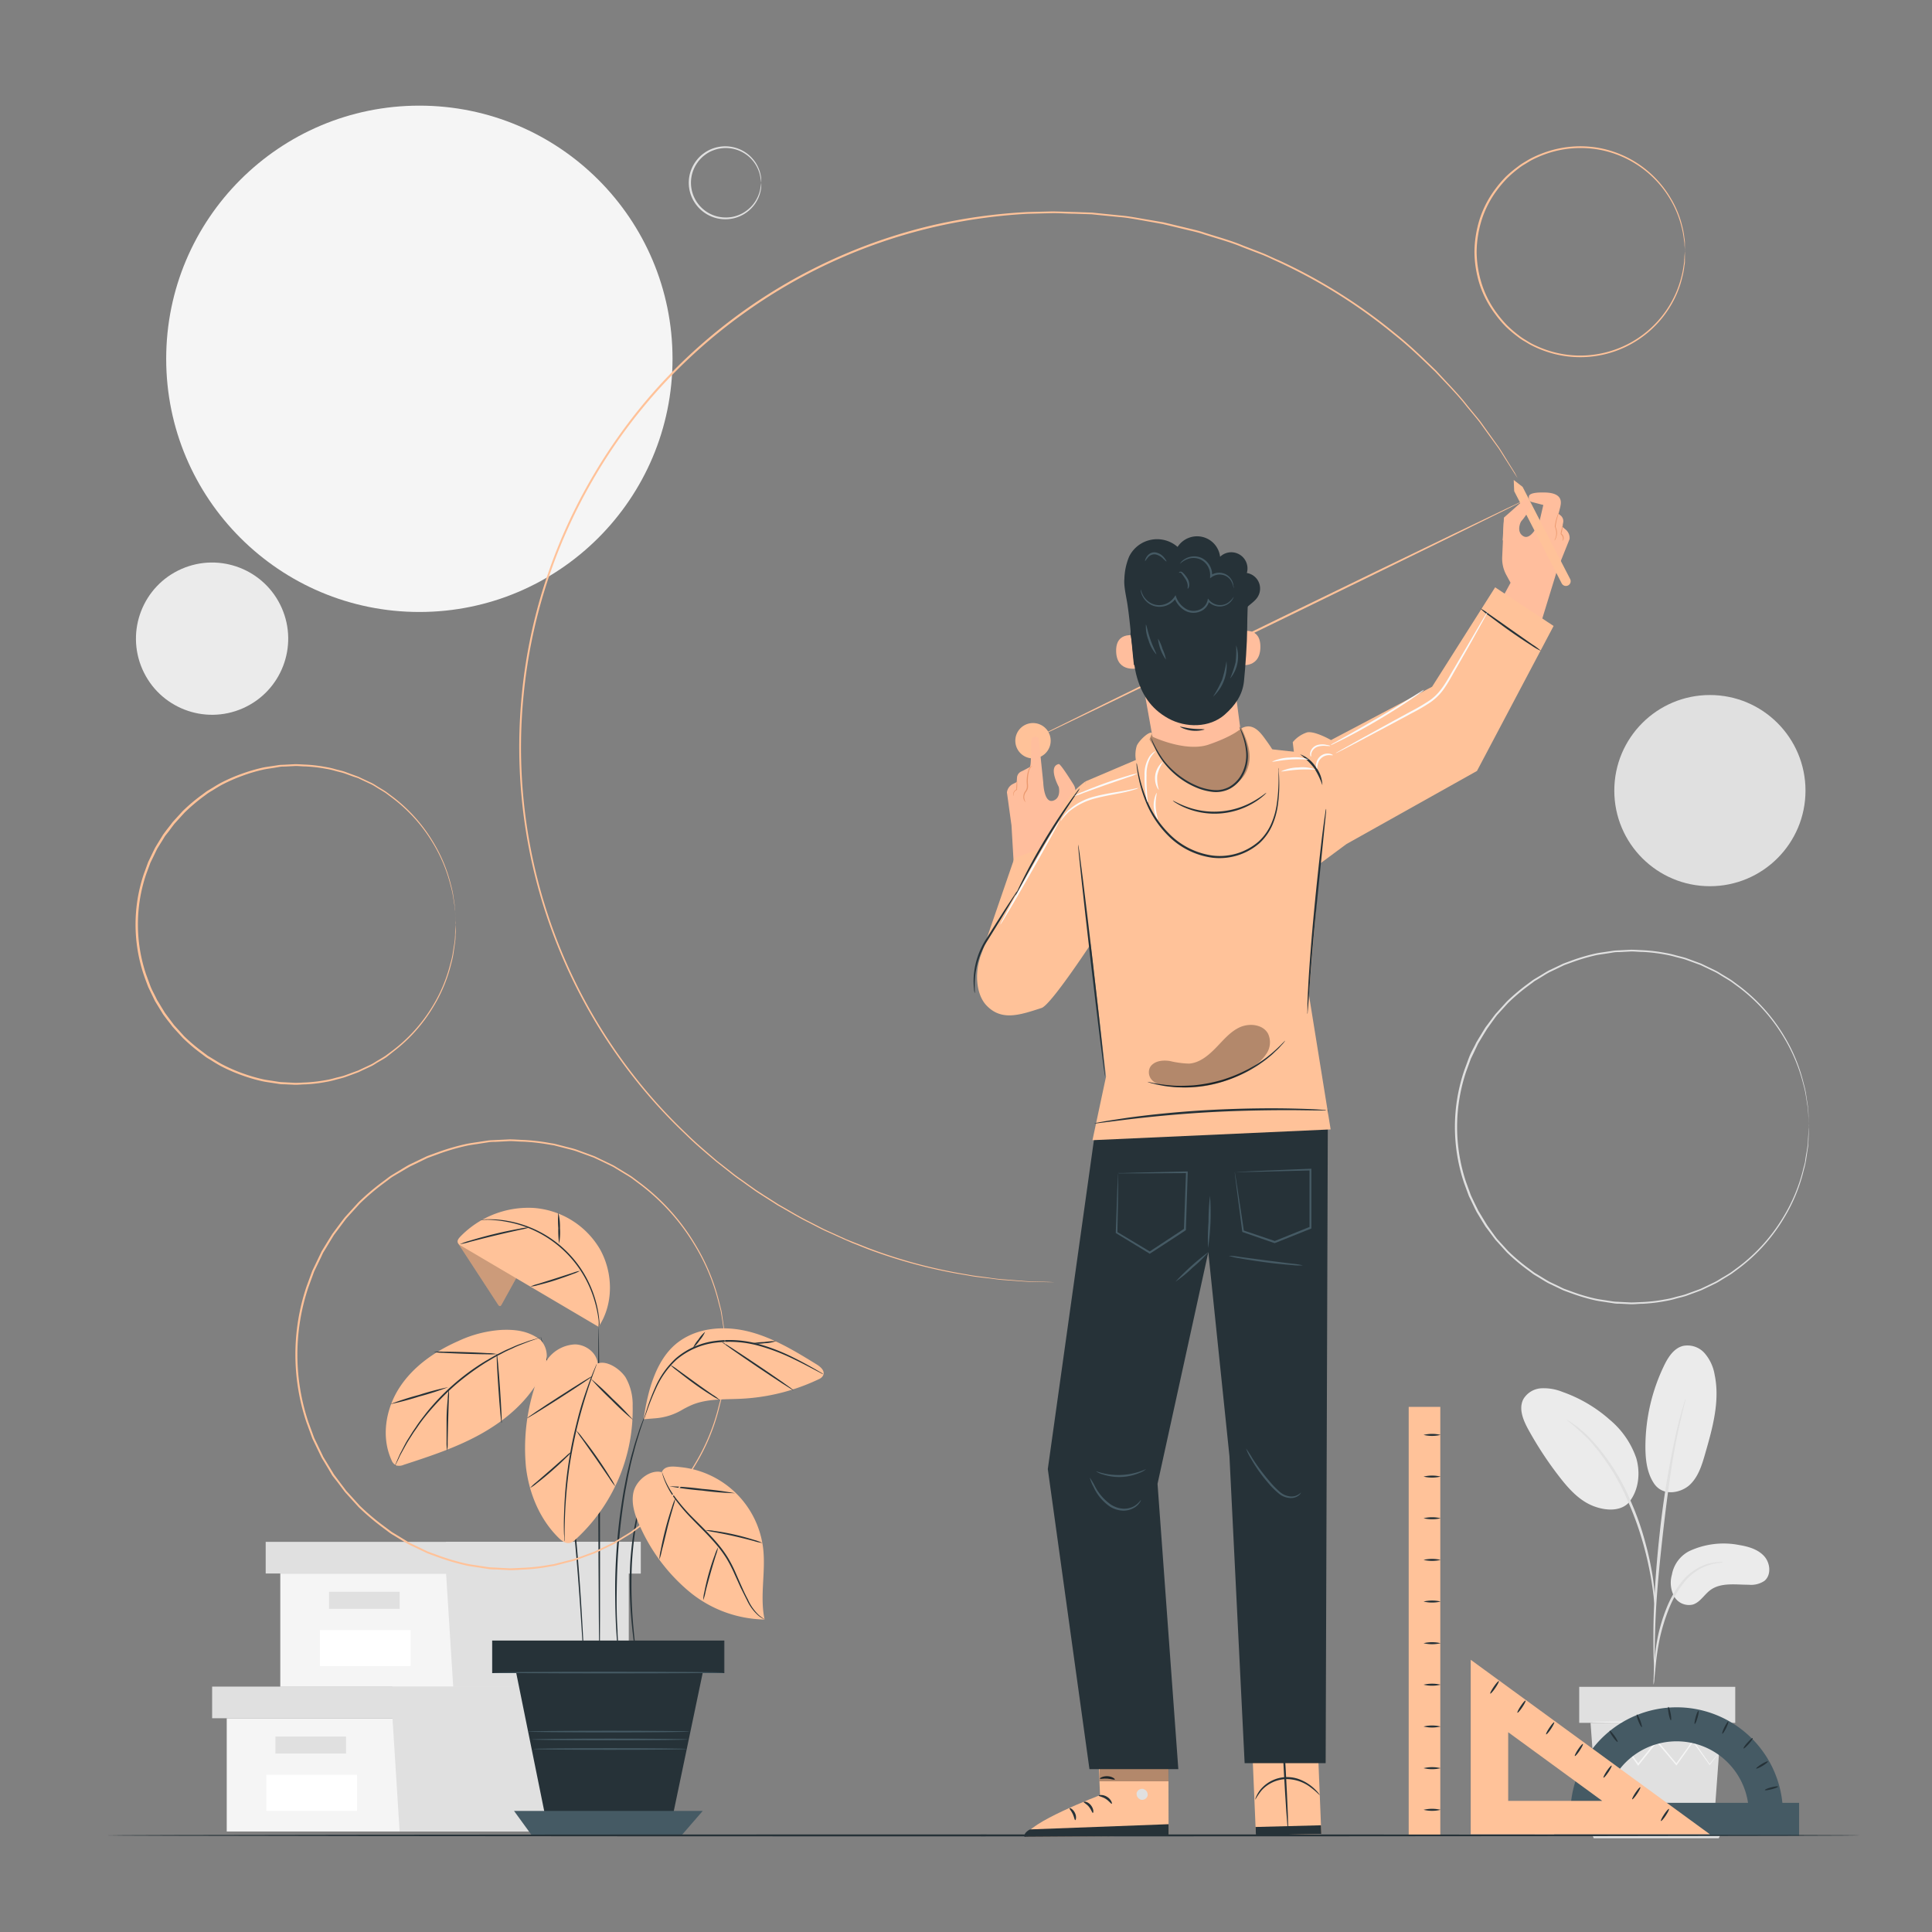 <svg xmlns="http://www.w3.org/2000/svg" viewBox="0 0 500 500"><rect x="0" y="0" width="500" height="500" fill="#808080" stroke="none"/><g id="freepik--background-complete--inject-210"><path d="M468.19,291.66s0-.25-.06-.74-.08-1.22-.14-2.16c0-.48-.06-1-.09-1.6s-.19-1.22-.29-1.91-.22-1.43-.35-2.22a24.63,24.63,0,0,0-.59-2.49,43.85,43.85,0,0,0-5.06-12.12A45.42,45.42,0,0,0,450,255.51l-2-1.46c-.69-.46-1.42-.87-2.14-1.31s-1.43-.93-2.22-1.29l-2.36-1.13-1.2-.57-1.26-.46-2.56-.93c-.86-.29-1.77-.47-2.67-.72a25.45,25.45,0,0,0-2.75-.62,41.62,41.62,0,0,0-5.75-.66c-1,0-2-.13-3-.12l-3,.16c-.5,0-1,0-1.52.09l-1.51.24c-1,.17-2,.28-3.06.49a49.61,49.61,0,0,0-6.05,1.78l-1.51.55c-.25.1-.51.18-.76.29l-.72.35-2.94,1.41c-1,.52-1.88,1.13-2.83,1.69-.46.3-1,.55-1.4.89l-1.34,1a51.66,51.66,0,0,0-5.15,4.38l-2.31,2.54-.58.64-.52.69-1,1.39-1,1.4-.92,1.49-.91,1.51-.46.75c-.14.26-.26.53-.39.8-.51,1.06-1,2.13-1.54,3.2l-1.23,3.36a45,45,0,0,0,0,28.66l1.23,3.36c.51,1.07,1,2.14,1.54,3.2l.39.8.46.75.91,1.51.91,1.49,1,1.4,1,1.39.52.69.58.64,2.31,2.54a50.55,50.55,0,0,0,5.15,4.38l1.34,1c.44.34.94.59,1.4.89.95.56,1.87,1.17,2.83,1.69l2.94,1.42.72.35.76.28,1.51.55a46.3,46.3,0,0,0,6.05,1.78c1,.21,2.05.33,3.06.5l1.52.23c.5.07,1,.06,1.51.1l3,.15c1,0,2-.08,3-.11a41.62,41.62,0,0,0,5.75-.67,21.07,21.07,0,0,0,2.75-.62c.9-.24,1.81-.43,2.68-.72l2.56-.93,1.26-.46,1.2-.57,2.36-1.13c.78-.36,1.48-.87,2.21-1.28s1.45-.86,2.14-1.31l2-1.47a45.26,45.26,0,0,0,11.56-12.91,43.62,43.62,0,0,0,5.06-12.11c.2-.89.5-1.7.59-2.49s.24-1.54.35-2.23.23-1.32.29-1.91.06-1.11.09-1.59c.06-.94.11-1.66.14-2.17s.06-.74.06-.74,0,.25,0,.74l-.08,2.18c0,.47-.05,1-.07,1.6s-.17,1.22-.26,1.91-.22,1.44-.33,2.24a24.64,24.64,0,0,1-.58,2.5,42.89,42.89,0,0,1-5,12.22,45.19,45.19,0,0,1-11.59,13.05l-2,1.49c-.69.46-1.42.88-2.15,1.33s-1.44.93-2.23,1.3l-2.38,1.15-1.21.57-1.27.47-2.58.95c-.87.29-1.79.48-2.7.73a23.21,23.21,0,0,1-2.77.64,42.35,42.35,0,0,1-5.8.68c-1,0-2,.14-3,.13l-3-.15c-.51,0-1,0-1.53-.1l-1.53-.23c-1-.17-2.07-.29-3.09-.5a49.09,49.09,0,0,1-6.13-1.79l-1.52-.55c-.26-.1-.51-.18-.76-.29l-.74-.35-3-1.43c-1-.52-1.9-1.13-2.86-1.7-.47-.3-1-.56-1.42-.9l-1.35-1a51.73,51.73,0,0,1-5.22-4.42l-2.33-2.57-.59-.65-.53-.69-1.05-1.41-1.06-1.41-.93-1.51-.92-1.52-.46-.77-.4-.8q-.76-1.62-1.56-3.24c-.41-1.13-.83-2.26-1.25-3.4a45.57,45.57,0,0,1,0-29c.42-1.14.83-2.27,1.25-3.4s1-2.17,1.56-3.24c.13-.27.25-.54.39-.8l.46-.77.93-1.52.92-1.51,1.06-1.41,1.05-1.41.53-.69.59-.65,2.33-2.57a52.85,52.85,0,0,1,5.22-4.42l1.35-1c.45-.34.95-.59,1.42-.89,1-.57,1.89-1.18,2.86-1.71l3-1.42.74-.36.76-.28,1.52-.56a49.09,49.09,0,0,1,6.13-1.79c1-.21,2.06-.32,3.08-.49l1.54-.23c.5-.07,1-.07,1.53-.1l3-.15c1,0,2,.08,3,.12a42.54,42.54,0,0,1,5.8.69,23.64,23.64,0,0,1,2.77.63c.91.25,1.82.44,2.7.73l2.58.95,1.27.47,1.21.58,2.38,1.15c.79.36,1.49.87,2.23,1.3s1.46.87,2.15,1.33l2,1.48a45.47,45.47,0,0,1,11.59,13,43,43,0,0,1,5,12.22,24.64,24.64,0,0,1,.58,2.5c.11.8.22,1.55.33,2.24s.21,1.33.26,1.92.05,1.12.07,1.6c0,.94.06,1.67.08,2.17S468.19,291.66,468.19,291.66Z" style="fill:#e0e0e0"></path><circle cx="108.53" cy="92.86" r="65.52" style="fill:#f5f5f5"></circle><circle cx="442.52" cy="204.61" r="24.74" style="fill:#e0e0e0"></circle><circle cx="54.9" cy="165.27" r="19.7" transform="translate(-61.88 36.08) rotate(-23.73)" style="fill:#ebebeb"></circle><path d="M197,47.3a21.63,21.63,0,0,0-.39-2.23,9.07,9.07,0,0,0-11.89-6.21,8.36,8.36,0,0,0-2.27,1.23A8.57,8.57,0,0,0,180.56,42a8.94,8.94,0,0,0,0,10.6,9,9,0,0,0,4.16,3.14,9.18,9.18,0,0,0,4.72.41,9,9,0,0,0,3.81-1.67,9.13,9.13,0,0,0,3.36-4.95A21.12,21.12,0,0,0,197,47.3a7.16,7.16,0,0,1-.19,2.28,9.17,9.17,0,0,1-3.34,5.2,9.33,9.33,0,0,1-3.95,1.79,9.5,9.5,0,0,1-5-.38,9.45,9.45,0,0,1-4.41-3.29,9.38,9.38,0,0,1,0-11.2,8.87,8.87,0,0,1,2-2,9.12,9.12,0,0,1,2.4-1.28,9.5,9.5,0,0,1,5-.38,9.39,9.39,0,0,1,3.95,1.79,9.17,9.17,0,0,1,3.34,5.2A7.16,7.16,0,0,1,197,47.3Z" style="fill:#e0e0e0"></path><polygon points="58.68 444.68 58.68 473.99 101.53 473.99 148.8 473.99 148.8 444.68 58.68 444.68" style="fill:#f5f5f5"></polygon><polygon points="54.9 436.49 54.9 444.68 151.95 444.68 151.95 436.49 101.53 436.49 54.9 436.49" style="fill:#e0e0e0"></polygon><polygon points="103.42 473.99 148.8 473.99 148.8 444.68 151.95 444.68 151.95 436.49 101.53 436.49 101.53 443.92 103.42 473.99" style="fill:#e0e0e0"></polygon><rect x="71.28" y="449.41" width="18.28" height="4.41" style="fill:#e0e0e0"></rect><rect x="68.93" y="459.33" width="23.47" height="9.32" style="fill:#fff"></rect><polygon points="72.54 407.22 72.54 436.53 115.4 436.53 162.67 436.53 162.67 407.22 72.54 407.22" style="fill:#f5f5f5"></polygon><polygon points="68.76 399.03 68.76 407.22 165.82 407.22 165.82 399.03 115.4 399.03 68.76 399.03" style="fill:#e0e0e0"></polygon><polygon points="117.29 436.53 162.67 436.53 162.67 407.22 165.82 407.22 165.82 399.03 115.4 399.03 115.4 406.46 117.29 436.53" style="fill:#e0e0e0"></polygon><rect x="85.15" y="411.95" width="18.28" height="4.41" style="fill:#e0e0e0"></rect><rect x="82.8" y="421.87" width="23.47" height="9.32" style="fill:#fff"></rect><path d="M437.15,401.44a21,21,0,0,1,13-1.58c2.35.39,4.81,1.1,6.41,2.87s1.91,4.88.07,6.4a6.18,6.18,0,0,1-4.05,1c-3.43,0-7.24-.65-10,1.42-1.56,1.18-2.6,3.13-4.48,3.71a4.41,4.41,0,0,1-4.86-2.16,7.58,7.58,0,0,1-.55-5.58A8.53,8.53,0,0,1,437.15,401.44Z" style="fill:#ebebeb"></path><path d="M428.11,384c2.41,3.44,7.1,2.3,9.28.2s3.1-5.16,3.93-8.07c1.92-6.65,3.85-13.62,2.42-20.39a11.33,11.33,0,0,0-2.6-5.55,5.91,5.91,0,0,0-5.61-1.86c-2.37.62-3.84,2.94-4.9,5.15a48.44,48.44,0,0,0-4.8,20.86c0,3.36.38,6.88,2.28,9.66" style="fill:#ebebeb"></path><path d="M421.47,388.92c2.63-3.11,3.12-7.65,2-11.54a22.37,22.37,0,0,0-6.84-9.93,36.83,36.83,0,0,0-12.25-7.22,12.93,12.93,0,0,0-5.51-.94,5.76,5.76,0,0,0-4.62,2.8c-1.29,2.46-.06,5.44,1.28,7.87a93,93,0,0,0,8.05,12.25c2.41,3.11,5.17,6.18,8.84,7.58s7.5,1.24,9.44-1.31" style="fill:#ebebeb"></path><path d="M427.94,436a6.84,6.84,0,0,0,.22-1.56c.11-1.15.25-2.58.42-4.28a62.33,62.33,0,0,1,1-6.28,49.1,49.1,0,0,1,2.28-7.4,27.41,27.41,0,0,1,3.78-6.7,14.07,14.07,0,0,1,4.78-4,13.59,13.59,0,0,1,4-1.26,8,8,0,0,0,1.56-.22,7.24,7.24,0,0,0-1.59,0,12.23,12.23,0,0,0-4.2,1.1,14.11,14.11,0,0,0-5,4,26.91,26.91,0,0,0-3.92,6.84,44.66,44.66,0,0,0-2.26,7.52,51.81,51.81,0,0,0-.84,6.36c-.13,1.81-.19,3.28-.21,4.3A8.06,8.06,0,0,0,427.94,436Z" style="fill:#e0e0e0"></path><path d="M428.24,432.71a3.74,3.74,0,0,0,0-.73c0-.54,0-1.23,0-2.08,0-1.8,0-4.41.1-7.64.16-6.45.71-13.39,1.78-23.17,1-9.21,2.38-19.92,3.82-26.88.31-1.58.62-3,.91-4.26s.52-2.33.75-3.2l.49-2a2.54,2.54,0,0,0,.12-.72,4,4,0,0,0-.25.69c-.16.52-.36,1.18-.6,2s-.54,1.93-.86,3.18-.67,2.66-1,4.24a236.37,236.37,0,0,0-4,24.94c-1.07,9.81-1.56,18.74-1.6,25.21,0,3.23,0,5.85.11,7.65.05.85.1,1.53.13,2.08A2.8,2.8,0,0,0,428.24,432.71Z" style="fill:#e0e0e0"></path><path d="M428.28,415.49a12.41,12.41,0,0,0,0-2.17,57.78,57.78,0,0,0-.66-5.89,79.57,79.57,0,0,0-1.91-8.57,70.47,70.47,0,0,0-3.59-10.15,54.12,54.12,0,0,0-10.53-16.4,26.51,26.51,0,0,0-2.48-2.3c-.38-.32-.71-.64-1.06-.9l-1-.66a12.63,12.63,0,0,0-1.83-1.17,63.44,63.44,0,0,1,6,5.35A56.86,56.86,0,0,1,421.51,389a80.2,80.2,0,0,1,3.6,10,86.94,86.94,0,0,1,2,8.49c.45,2.45.71,4.44.86,5.83A14.64,14.64,0,0,0,428.28,415.49Z" style="fill:#e0e0e0"></path><polygon points="411.63 445.87 413.36 469.51 443.73 469.51 445.46 445.87 411.63 445.87" style="fill:#e0e0e0"></polygon><rect x="408.7" y="436.55" width="40.38" height="9.32" style="fill:#e0e0e0"></rect><polygon points="408.7 468.61 408.7 471.19 410.6 471.19 448.42 471.19 448.42 468.61 408.7 468.61" style="fill:#ebebeb"></polygon><polygon points="412.46 475.74 410.6 471.19 446.97 471.19 444.8 475.74 412.46 475.74" style="fill:#e0e0e0"></polygon><path d="M444.89,453.6a.82.82,0,0,1-.14.21l-.45.61-1.77,2.26-.08.1-.08-.1-4.34-6h.25L434,456.72l-.14.19-.15-.17c-1.58-1.88-3.29-3.93-5.07-6h.29l-.28.35c-1.57,2-3.1,3.89-4.54,5.69l-.15.19-.14-.19-4.28-6.06h.25l-5.27,6-.1.1-.07-.12-1.65-2.77-.42-.74a.93.93,0,0,1-.13-.26,1.56,1.56,0,0,1,.17.23l.47.71,1.74,2.73-.17,0,5.19-6.08.13-.15.12.16c1.31,1.84,2.76,3.86,4.32,6h-.29l4.53-5.7.28-.35.14-.18.15.17c1.77,2.13,3.48,4.17,5.06,6.05l-.28,0,4.32-6,.12-.18.13.18,4.25,6.07h-.15l1.84-2.21.49-.57Q444.89,453.59,444.89,453.6Z" style="fill:#f5f5f5"></path><path d="M445.88,445.71c0,.11-7.61.19-17,.19s-17-.08-17-.19,7.61-.19,17-.19S445.88,445.61,445.88,445.71Z" style="fill:#f5f5f5"></path><path d="M447.42,471.45c0,.1-8.28.19-18.48.19s-18.47-.09-18.47-.19,8.27-.19,18.47-.19S447.42,471.34,447.42,471.45Z" style="fill:#f5f5f5"></path></g><g id="freepik--Plant--inject-210"><rect x="127.47" y="424.66" width="59.89" height="8.23" style="fill:#263238"></rect><path d="M187.46,433H127.37v-8.43h60.09Zm-59.88-.2h59.68v-8H127.58Z" style="fill:#263238"></path><polygon points="133.03 430.15 141.65 472.68 173.54 472.68 181.87 432.89 133.03 430.15" style="fill:#263238"></polygon><polygon points="133.03 468.66 137.62 474.98 176.39 474.98 181.87 468.66 133.03 468.66" style="fill:#455a64"></polygon><path d="M155.17,431.39c-.12,0-.27-19.7-.34-44s0-44,.09-44,.27,19.7.34,44S155.29,431.39,155.17,431.39Z" style="fill:#263238"></path><path d="M168.51,382.09a2.2,2.2,0,0,1-.16.46l-.54,1.27-.39.92c-.12.35-.25.72-.4,1.12s-.3.83-.46,1.28-.28.95-.44,1.47a58,58,0,0,0-1.68,7.33,89.66,89.66,0,0,0-.92,9.17,121.56,121.56,0,0,0,.47,16.75c.19,2.14.39,3.86.53,5.06.06.56.11,1,.15,1.37a1.67,1.67,0,0,1,0,.49,2.7,2.7,0,0,1-.11-.48c-.06-.35-.13-.81-.23-1.36-.19-1.19-.43-2.91-.66-5.05a111,111,0,0,1-.6-16.8,84.82,84.82,0,0,1,1-9.22,55.31,55.31,0,0,1,1.77-7.35c.17-.52.3-1,.47-1.47l.5-1.27c.15-.4.3-.77.43-1.12s.3-.63.43-.9l.61-1.25C168.41,382.23,168.49,382.08,168.51,382.09Z" style="fill:#263238"></path><path d="M167,366.16s-.06.22-.19.64-.37,1.07-.63,1.84q-.21.6-.45,1.32c-.15.49-.31,1-.49,1.59-.35,1.14-.75,2.43-1.11,3.89q-.3,1.1-.6,2.28t-.57,2.49c-.41,1.71-.72,3.58-1.1,5.52-.66,3.92-1.24,8.24-1.64,12.81s-.55,8.93-.61,12.89,0,7.55.21,10.55c0,1.5.14,2.86.22,4s.15,2.21.22,3.05.11,1.45.15,1.93a3.19,3.19,0,0,1,0,.68,5.34,5.34,0,0,1-.11-.67c-.05-.48-.13-1.12-.22-1.92s-.2-1.86-.3-3.05-.21-2.55-.29-4.05c-.2-3-.28-6.59-.29-10.57s.19-8.35.57-12.93,1-8.91,1.68-12.84c.4-2,.71-3.81,1.15-5.53.2-.86.4-1.69.59-2.49s.42-1.55.63-2.28c.38-1.46.8-2.75,1.18-3.88l.51-1.59.5-1.31c.29-.75.52-1.36.7-1.81A2.68,2.68,0,0,1,167,366.16Z" style="fill:#263238"></path><path d="M151.38,434.88a.72.72,0,0,1,0-.23c0-.18,0-.4-.06-.68q-.06-.95-.18-2.61c-.14-2.3-.35-5.57-.6-9.6-.52-8.1-1.27-19.29-2.63-31.6-.7-6.15-1.51-12-2.35-17.3-.44-2.64-.85-5.16-1.31-7.5s-.87-4.52-1.29-6.51-.83-3.77-1.19-5.34-.68-2.92-1-4-.47-1.93-.62-2.54c-.06-.28-.11-.49-.15-.67a.93.93,0,0,1,0-.23,1.4,1.4,0,0,1,.08.22c0,.17.11.39.19.65.17.61.4,1.45.7,2.52s.67,2.44,1,4,.83,3.35,1.24,5.34.91,4.16,1.35,6.51.89,4.85,1.35,7.5c.86,5.3,1.68,11.15,2.38,17.31,1.37,12.33,2.07,23.53,2.51,31.64.22,4.05.38,7.33.47,9.6,0,1.11.07,2,.1,2.62,0,.27,0,.5,0,.68A.82.82,0,0,1,151.38,434.88Z" style="fill:#263238"></path><path d="M154.68,352.86c-.26-2.79-3.08-4.9-5.88-4.93a9.33,9.33,0,0,0-7.14,3.87,22.56,22.56,0,0,0-3.43,7.62,51.69,51.69,0,0,0-2.11,20.28c.81,6.8,3.56,13.48,8.44,18.28.79.78,1.82,1.57,2.9,1.33a3.48,3.48,0,0,0,1.54-.94,45.45,45.45,0,0,0,14.73-34.51,14.09,14.09,0,0,0-1.85-7.43c-1.43-2.15-4.77-4.43-7.2-3.57" style="fill:#FFC299"></path><path d="M133.75,330.5l-3.95,7.15c-.09.17-.21.36-.4.37s-.37-.18-.48-.35l-10.44-16,2.41-1.36Z" style="fill:#FFC299"></path><g style="opacity:0.2"><path d="M133.75,330.5l-3.95,7.15c-.09.17-.21.36-.4.37s-.37-.18-.48-.35l-10.44-16,2.41-1.36Z"></path></g><path d="M154.92,343.39l-35.61-21a1.68,1.68,0,0,1-.86-.88c-.14-.52.25-1,.63-1.42a24.54,24.54,0,0,1,19-7.48,21.74,21.74,0,0,1,17.2,10.7c3.44,6.14,3.55,14.26-.39,20.09" style="fill:#FFC299"></path><path d="M124.45,315.67l.46-.06c.31,0,.76-.07,1.35-.06a27,27,0,0,1,4.94.39,28.85,28.85,0,0,1,23,20.85,27,27,0,0,1,.89,4.88,9.4,9.4,0,0,1,.05,1,1.79,1.79,0,0,1-.27.78,6.36,6.36,0,0,0,.05-1.8,30.43,30.43,0,0,0-1-4.81,29,29,0,0,0-22.8-20.64,31.41,31.41,0,0,0-4.89-.53C125.09,315.69,124.45,315.71,124.45,315.67Z" style="fill:#263238"></path><path d="M150.1,328.89a8.51,8.51,0,0,1-1.8.81c-1.13.45-2.72,1-4.49,1.59s-3.4,1-4.58,1.3a9,9,0,0,1-1.95.37,9.49,9.49,0,0,1,1.86-.66l4.54-1.42,4.52-1.46A9.49,9.49,0,0,1,150.1,328.89Z" style="fill:#263238"></path><path d="M144.49,313.83a14.83,14.83,0,0,1,.43,4,15.77,15.77,0,0,1-.22,4,23.91,23.91,0,0,1-.21-4A24.43,24.43,0,0,1,144.49,313.83Z" style="fill:#263238"></path><path d="M119,322a17.12,17.12,0,0,1,2.59-.91c1.62-.5,3.87-1.13,6.38-1.74s4.81-1.06,6.47-1.36a15.31,15.31,0,0,1,2.72-.36,20,20,0,0,1-2.66.66c-1.65.37-3.92.88-6.43,1.48s-4.76,1.19-6.4,1.61A19.15,19.15,0,0,1,119,322Z" style="fill:#263238"></path><path d="M139.9,346.8c-3.06-2.32-6.3-2.78-10.14-2.62a31,31,0,0,0-11.1,2.86c-6,2.63-11.64,6.51-15.23,12s-4.84,12.75-2.15,18.73a2.65,2.65,0,0,0,1.21,1.47,2.92,2.92,0,0,0,2-.15c6.83-2.23,13.71-4.48,20-8s12-8.34,15.36-14.69a12.53,12.53,0,0,0,1.62-4.87,6.09,6.09,0,0,0-1.57-4.76" style="fill:#FFC299"></path><path d="M140,346.08a1.58,1.58,0,0,1-.49.2l-1.43.5-1,.34-1.21.47c-.86.35-1.86.7-2.92,1.21l-1.67.77c-.59.26-1.16.59-1.78.91-1.24.6-2.49,1.38-3.82,2.17a66.64,66.64,0,0,0-8.09,6,68,68,0,0,0-7,7.26c-1,1.22-1.88,2.37-2.64,3.52-.39.57-.79,1.1-1.13,1.64l-1,1.57c-.64,1-1.11,1.93-1.57,2.74-.22.41-.44.79-.62,1.14s-.33.68-.48,1c-.27.56-.49,1-.67,1.36s-.24.47-.26.46a3.24,3.24,0,0,1,.18-.49c.16-.36.36-.83.6-1.4.14-.3.29-.64.45-1s.38-.74.59-1.16c.44-.83.89-1.79,1.52-2.79l1-1.59c.33-.55.73-1.09,1.11-1.66.75-1.17,1.68-2.33,2.63-3.57a58.45,58.45,0,0,1,15.16-13.34c1.35-.78,2.62-1.55,3.87-2.15.62-.31,1.21-.63,1.79-.89l1.7-.74c1.07-.5,2.08-.83,3-1.16.44-.16.85-.32,1.23-.44l1.05-.31,1.46-.42A3.19,3.19,0,0,1,140,346.08Z" style="fill:#263238"></path><path d="M116,359a72.19,72.19,0,0,1-7.45,2.4,73.91,73.91,0,0,1-7.57,2,72.19,72.19,0,0,1,7.45-2.4A70.22,70.22,0,0,1,116,359Z" style="fill:#263238"></path><path d="M115.73,375.48a12.11,12.11,0,0,1-.16-2.33c0-1.43,0-3.41,0-5.6s.18-4.17.3-5.6a12.75,12.75,0,0,1,.29-2.31,13.32,13.32,0,0,1,0,2.32c-.05,1.57-.11,3.49-.17,5.6s-.1,4-.14,5.59A13.6,13.6,0,0,1,115.73,375.48Z" style="fill:#263238"></path><path d="M129.81,368.3c-.12,0-.49-4-.83-9s-.53-9-.41-9,.49,4,.83,9S129.93,368.29,129.81,368.3Z" style="fill:#263238"></path><path d="M112.28,349.88a13.41,13.41,0,0,1,2.39-.07c1.47,0,3.51.05,5.75.12s4.28.17,5.75.26a12.22,12.22,0,0,1,2.37.23,14.43,14.43,0,0,1-2.38.07c-1.47,0-3.51-.06-5.75-.13s-4.28-.17-5.75-.25A13.51,13.51,0,0,1,112.28,349.88Z" style="fill:#263238"></path><path d="M146.08,398.92a2.53,2.53,0,0,1-.05-.48c0-.35,0-.81-.06-1.37-.05-1.18-.07-2.91,0-5s.18-4.66.44-7.47.68-5.87,1.25-9.08,1.3-6.22,2-8.94,1.51-5.15,2.22-7.16,1.33-3.63,1.8-4.73l.54-1.26c.13-.29.2-.44.22-.43a2.85,2.85,0,0,1-.14.46c-.12.34-.28.77-.47,1.29-.42,1.12-1,2.74-1.66,4.76s-1.4,4.45-2.13,7.16-1.4,5.74-2,8.93-1,6.25-1.28,9-.45,5.32-.53,7.44-.12,3.84-.11,5c0,.56,0,1,0,1.37A1.61,1.61,0,0,1,146.08,398.92Z" style="fill:#263238"></path><path d="M148,375.61a10,10,0,0,1-1.42,1.56c-.92.92-2.23,2.15-3.72,3.46s-2.89,2.44-3.92,3.23a9.73,9.73,0,0,1-1.73,1.21,10.44,10.44,0,0,1,1.54-1.44l3.83-3.32,3.8-3.36A11.56,11.56,0,0,1,148,375.61Z" style="fill:#263238"></path><path d="M159.23,384.69a17.93,17.93,0,0,1-1.51-2.1l-3.52-5.13-3.59-5.09a18.2,18.2,0,0,1-1.44-2.14,13.92,13.92,0,0,1,1.68,2c1,1.26,2.31,3,3.7,5s2.59,3.86,3.42,5.22A13.57,13.57,0,0,1,159.23,384.69Z" style="fill:#263238"></path><path d="M153.33,356.14c.06.1-3.68,2.62-8.36,5.62s-8.53,5.37-8.59,5.28,3.68-2.62,8.36-5.63S153.27,356,153.33,356.14Z" style="fill:#263238"></path><path d="M163.89,367.53a70.09,70.09,0,0,1-5.67-5.23,72.75,72.75,0,0,1-5.36-5.54,71.06,71.06,0,0,1,5.66,5.23A71.83,71.83,0,0,1,163.89,367.53Z" style="fill:#263238"></path><path d="M166.54,367.3l3.21-.26a16,16,0,0,0,6.49-2,25.22,25.22,0,0,1,3-1.52c4-1.6,8.4-1.31,12.68-1.53a52.58,52.58,0,0,0,20.18-5.15,2.06,2.06,0,0,0,.88-.8c.66-1.2-.57-2.28-1.63-2.93-5.41-3.33-10.92-6.71-17.06-8.37S181.21,343.38,176,347c-6.15,4.24-8.39,12.93-9.43,20.32" style="fill:#FFC299"></path><path d="M213.08,355.65a2.26,2.26,0,0,1-.55-.25l-1.52-.8c-1.32-.69-3.22-1.72-5.63-2.87a52.47,52.47,0,0,0-8.71-3.36,28.58,28.58,0,0,0-11.28-.91,19.26,19.26,0,0,0-10.29,4.42,22.66,22.66,0,0,0-5.36,7.52,61.28,61.28,0,0,0-2.33,5.86q-.36,1-.57,1.62a3.82,3.82,0,0,1-.23.56,5,5,0,0,1,.14-.58c.13-.42.29-1,.5-1.65a52.22,52.22,0,0,1,2.22-5.93,22.65,22.65,0,0,1,5.37-7.7A19.43,19.43,0,0,1,185.33,347a28.61,28.61,0,0,1,11.45.95,50.61,50.61,0,0,1,8.74,3.47c2.39,1.19,4.27,2.26,5.57,3l1.48.86A4.17,4.17,0,0,1,213.08,355.65Z" style="fill:#263238"></path><path d="M205.36,359.8c-.07.1-4.27-2.62-9.39-6.07s-9.21-6.33-9.15-6.43,4.27,2.62,9.39,6.07S205.43,359.7,205.36,359.8Z" style="fill:#263238"></path><path d="M200.88,347.08a10.38,10.38,0,0,1-3.06.55,10.72,10.72,0,0,1-3.12,0,21.13,21.13,0,0,1,3.08-.32A21.16,21.16,0,0,1,200.88,347.08Z" style="fill:#263238"></path><path d="M182.48,344.68a8.36,8.36,0,0,1-1.38,2.16,9.33,9.33,0,0,1-1.75,2,8.22,8.22,0,0,1,1.38-2.15A9,9,0,0,1,182.48,344.68Z" style="fill:#263238"></path><path d="M186.24,362.28a11.56,11.56,0,0,1-2-1.1c-1.21-.74-2.86-1.82-4.61-3.09s-3.3-2.48-4.41-3.36a11.37,11.37,0,0,1-1.74-1.5,13.29,13.29,0,0,1,1.92,1.26l4.48,3.25c1.75,1.27,3.36,2.39,4.52,3.19A11.61,11.61,0,0,1,186.24,362.28Z" style="fill:#263238"></path><path d="M171.27,381c-3.06-.8-6.72,2.18-7.35,5.28s.53,6.29,1.9,9.15A46.78,46.78,0,0,0,178.49,412a31.36,31.36,0,0,0,19.39,7.13c-1.3-6,.34-12.31-.38-18.42a24,24,0,0,0-21.23-21c-2-.21-4.22-.52-5,1.28" style="fill:#FFC299"></path><path d="M197.88,419.1a2.43,2.43,0,0,1-.44-.2,8.11,8.11,0,0,1-1.15-.77,12,12,0,0,1-3-4.05c-.49-.95-1-2-1.57-3.12l-1.65-3.64a35.49,35.49,0,0,0-2-3.9,29.47,29.47,0,0,0-2.79-3.79c-2.09-2.47-4.35-4.6-6.3-6.64a43.31,43.31,0,0,1-4.8-5.76,20.91,20.91,0,0,1-2.35-4.49,13.21,13.21,0,0,1-.41-1.31,2.31,2.31,0,0,1-.1-.48s.22.63.66,1.73a23.36,23.36,0,0,0,2.44,4.37,46.73,46.73,0,0,0,4.84,5.67c2,2,4.23,4.14,6.35,6.63a29.58,29.58,0,0,1,2.82,3.85,35.31,35.31,0,0,1,2,3.95c.56,1.29,1.1,2.51,1.61,3.66s1,2.18,1.52,3.13A12.33,12.33,0,0,0,196.4,418C197.3,418.77,197.9,419.06,197.88,419.1Z" style="fill:#263238"></path><path d="M182,414.1a8.83,8.83,0,0,1,.28-2.06c.24-1.27.63-3,1.16-4.89s1.1-3.57,1.56-4.77a9.58,9.58,0,0,1,.83-1.91,10.87,10.87,0,0,1-.55,2c-.38,1.22-.9,2.91-1.43,4.79s-1,3.59-1.28,4.83A11.18,11.18,0,0,1,182,414.1Z" style="fill:#263238"></path><path d="M197.3,399.32a12.62,12.62,0,0,1-2.16-.49c-1.32-.35-3.15-.82-5.18-1.28s-3.88-.81-5.22-1.06a13.19,13.19,0,0,1-2.16-.48,10,10,0,0,1,2.21.18c1.36.18,3.23.49,5.27.95s3.86,1,5.16,1.4A11.48,11.48,0,0,1,197.3,399.32Z" style="fill:#263238"></path><path d="M170.65,403.62a11.93,11.93,0,0,1,.33-2.39c.27-1.46.7-3.48,1.27-5.67s1.19-4.17,1.67-5.58a13.4,13.4,0,0,1,.87-2.24,13.6,13.6,0,0,1-.59,2.33c-.4,1.43-1,3.4-1.53,5.59s-1,4.19-1.39,5.63A15.14,15.14,0,0,1,170.65,403.62Z" style="fill:#263238"></path><path d="M190.26,386.45a84.48,84.48,0,0,1-8.54-.69,84.2,84.2,0,0,1-8.5-1.12,84.69,84.69,0,0,1,8.54.69A84.2,84.2,0,0,1,190.26,386.45Z" style="fill:#263238"></path><path d="M187.46,432.86c0,.11-13.45.21-30,.21s-30-.1-30-.21,13.45-.22,30-.22S187.46,432.74,187.46,432.86Z" style="fill:#455a64"></path><path d="M178.1,450.17c0,.11-9.06.21-20.24.21s-20.24-.1-20.24-.21,9.06-.22,20.24-.22S178.1,450.05,178.1,450.17Z" style="fill:#455a64"></path><path d="M177.75,452.64c0,.12-8.91.21-19.89.21s-19.89-.09-19.89-.21,8.9-.21,19.89-.21S177.75,452.52,177.75,452.64Z" style="fill:#455a64"></path><path d="M178.45,448.13c0,.11-9.37.21-20.93.21s-20.94-.1-20.94-.21,9.37-.22,20.94-.22S178.45,448,178.45,448.13Z" style="fill:#455a64"></path></g><g id="freepik--Circles--inject-210"><circle cx="267.34" cy="191.7" r="4.58" style="fill:#FFC299"></circle><path d="M395,129.23c.07.13-28.38,14.09-63.52,31.19s-63.69,30.85-63.75,30.73,28.37-14.1,63.52-31.2S395,129.1,395,129.23Z" style="fill:#FFC299"></path><path d="M392.75,123.73s-.29-.42-.82-1.25-1.32-2.08-2.36-3.7c-.52-.82-1.08-1.74-1.73-2.73l-2.3-3.16-2.67-3.69c-1-1.27-2.12-2.59-3.29-4-2.24-2.9-5.12-5.79-8.15-9-3.22-3.08-6.67-6.49-10.76-9.71A138.17,138.17,0,0,0,330.8,67.78c-1.5-.67-3-1.43-4.53-2l-4.74-1.82c-3.17-1.33-6.56-2.22-10-3.32-1.69-.58-3.46-.93-5.23-1.37L301,58,295.43,57c-1.86-.31-3.73-.68-5.65-.82L284,55.61l-1.47-.15-1.47-.05-3-.1c-2,0-4-.19-6-.14l-6.1.16a141.71,141.71,0,0,0-25,3.61,137.82,137.82,0,0,0-49,22.54,137.31,137.31,0,0,0-38.69,43,137,137,0,0,0-17.73,55.06,138,138,0,0,0,27.31,97.25,134.34,134.34,0,0,0,14.82,16.59c2.54,2.51,5.23,4.75,7.83,7l4,3.14c1.3,1.05,2.69,1.95,4,2.92l2,1.42c.66.45,1.35.87,2,1.31l4,2.55c2.72,1.52,5.29,3.14,7.94,4.43,1.32.67,2.6,1.35,3.89,2l3.85,1.74,1.88.86,1.89.75,3.69,1.46a131.84,131.84,0,0,0,25.73,6.89c1.8.37,3.53.52,5.13.75s3.11.45,4.52.52l3.89.31c1.19.1,2.26.19,3.23.2l4.38.13,1.5.07h-1.5l-4.39-.09c-1,0-2-.08-3.23-.17l-3.89-.28c-1.41-.07-2.91-.33-4.53-.51s-3.34-.36-5.14-.72a131.69,131.69,0,0,1-25.8-6.81l-3.7-1.46L219,321l-1.89-.85-3.86-1.74c-1.29-.63-2.58-1.31-3.9-2-2.66-1.28-5.25-2.9-8-4.42l-4-2.55c-.67-.44-1.36-.85-2-1.31l-2-1.42c-1.32-1-2.72-1.87-4-2.92l-4-3.15c-2.61-2.22-5.32-4.46-7.87-7A135.17,135.17,0,0,1,162.55,277a138.39,138.39,0,0,1-27.47-97.56,137.42,137.42,0,0,1,17.79-55.27,140.13,140.13,0,0,1,17.41-24,139.07,139.07,0,0,1,70.6-41.77A140.84,140.84,0,0,1,266,54.87l6.12-.15c2,0,4,.11,6,.15l3,.1,1.48.05,1.47.15,5.81.59c1.92.15,3.8.51,5.67.83l5.56.95,5.38,1.29c1.77.45,3.55.8,5.24,1.39,3.41,1.1,6.81,2,10,3.34l4.75,1.83c1.57.62,3,1.38,4.54,2a138.54,138.54,0,0,1,29.91,18.77c4.09,3.24,7.53,6.67,10.75,9.76,3,3.28,5.89,6.19,8.13,9.1,1.16,1.42,2.27,2.75,3.28,4l2.65,3.7,2.27,3.18c.65,1,1.21,1.92,1.72,2.74,1,1.63,1.79,2.88,2.31,3.73Z" style="fill:#FFC299"></path><path d="M187.78,350.61s0-.3-.07-.9-.09-1.49-.16-2.64c0-.58-.07-1.22-.11-1.94s-.23-1.48-.35-2.32-.27-1.74-.43-2.7a8.87,8.87,0,0,0-.31-1.48l-.41-1.55a52.57,52.57,0,0,0-6.14-14.75,55.23,55.23,0,0,0-14.07-15.72l-2.39-1.78c-.84-.55-1.73-1.06-2.6-1.6l-1.33-.8a11.4,11.4,0,0,0-1.37-.76l-2.87-1.38c-.49-.23-1-.47-1.46-.69l-1.54-.56-3.11-1.13c-1.06-.35-2.17-.58-3.26-.88l-1.66-.42c-.28-.07-.55-.15-.83-.21l-.86-.13a53.18,53.18,0,0,0-7-.81c-1.19,0-2.4-.16-3.61-.14l-3.66.19c-.61,0-1.23,0-1.84.12l-1.85.28c-1.23.21-2.48.35-3.72.61a56.7,56.7,0,0,0-7.37,2.16l-1.84.67-.92.34-.88.43-3.57,1.73c-1.17.63-2.29,1.37-3.45,2-.56.36-1.17.67-1.71,1.08l-1.62,1.22a61.7,61.7,0,0,0-6.28,5.33l-2.81,3.09-.7.78-.64.84-1.26,1.7-1.28,1.7-1.11,1.81-1.11,1.84-.56.91c-.17.32-.31.65-.47,1l-1.88,3.9-1.5,4.09a54.82,54.82,0,0,0,0,34.89l1.5,4.09c.63,1.31,1.25,2.61,1.88,3.9l.47,1,.56.92,1.11,1.83,1.11,1.82,1.27,1.7L89,385l.63.84.71.77,2.81,3.1A62.7,62.7,0,0,0,99.41,395l1.63,1.22c.54.41,1.14.72,1.71,1.08,1.16.69,2.28,1.42,3.44,2.06l3.58,1.72.88.43.92.34,1.84.67a58.37,58.37,0,0,0,7.37,2.17c1.24.25,2.49.4,3.72.6l1.85.28c.61.08,1.23.08,1.85.12l3.66.19c1.21,0,2.41-.1,3.6-.14a51.69,51.69,0,0,0,7-.81l.85-.13.84-.21,1.65-.42c1.1-.3,2.21-.52,3.26-.87l3.12-1.14,1.53-.56,1.46-.69,2.87-1.38a10.68,10.68,0,0,0,1.37-.76l1.33-.8c.88-.54,1.76-1.05,2.6-1.6l2.39-1.79a54.91,54.91,0,0,0,14.07-15.71,52.57,52.57,0,0,0,6.14-14.75l.41-1.55a8.87,8.87,0,0,0,.31-1.48c.16-1,.3-1.86.43-2.7s.27-1.61.35-2.32.07-1.36.11-1.94c.07-1.15.12-2,.16-2.64s.07-.9.07-.9,0,.31,0,.9-.06,1.49-.11,2.64c0,.59-.05,1.23-.08,2s-.21,1.49-.33,2.33-.26,1.75-.4,2.72a8.87,8.87,0,0,1-.31,1.48c-.12.51-.26,1-.39,1.56A52.68,52.68,0,0,1,180.05,379,55.4,55.4,0,0,1,166,394.9l-2.41,1.8c-.84.56-1.73,1.07-2.61,1.62l-1.33.81a12.43,12.43,0,0,1-1.38.77l-2.89,1.39-1.47.7-1.55.57-3.13,1.15c-1.07.36-2.18.59-3.28.89l-1.67.43-.84.21-.87.13a49.24,49.24,0,0,1-7,.83c-1.21.05-2.42.17-3.64.15l-3.69-.18c-.62,0-1.24,0-1.86-.12l-1.86-.28c-1.24-.2-2.51-.35-3.75-.6a61.25,61.25,0,0,1-7.45-2.17l-1.85-.68c-.31-.12-.62-.22-.92-.35l-.9-.43L106,399.81c-1.18-.64-2.31-1.38-3.47-2.07-.57-.37-1.18-.68-1.73-1.09l-1.64-1.23a64.1,64.1,0,0,1-6.34-5.37l-2.84-3.13-.71-.78-.64-.85-1.28-1.71L86,381.87,84.9,380l-1.12-1.85-.56-.92-.48-1-1.9-3.94c-.5-1.37-1-2.75-1.51-4.13a55.25,55.25,0,0,1,0-35.21c.51-1.38,1-2.76,1.52-4.13l1.89-3.94c.16-.32.31-.65.48-1l.56-.93,1.13-1.85L86,319.35l1.28-1.72,1.28-1.71.65-.84.71-.79,2.84-3.12a61.58,61.58,0,0,1,6.33-5.37l1.64-1.23c.55-.41,1.16-.72,1.73-1.09,1.17-.69,2.3-1.43,3.47-2.07l3.61-1.73.9-.43c.3-.13.61-.23.92-.35l1.85-.67a58.19,58.19,0,0,1,7.44-2.17c1.25-.26,2.52-.4,3.76-.61l1.86-.28c.62-.08,1.24-.08,1.86-.12l3.69-.18c1.22,0,2.43.1,3.63.15a50.68,50.68,0,0,1,7.05.83l.86.13c.29.06.56.14.84.21l1.67.43c1.11.3,2.22.53,3.29.89l3.13,1.15,1.54.57c.5.22,1,.47,1.47.7l2.89,1.39a10.86,10.86,0,0,1,1.38.77l1.34.81c.88.55,1.77,1.06,2.61,1.62l2.4,1.8a55.29,55.29,0,0,1,14.1,15.86A52.68,52.68,0,0,1,186.14,337c.13.53.27,1.05.39,1.56a8.87,8.87,0,0,1,.31,1.48c.14,1,.28,1.88.4,2.72s.26,1.62.33,2.33.06,1.37.08,1.95l.11,2.64C187.78,350.31,187.78,350.61,187.78,350.61Z" style="fill:#FFC299"></path><path d="M118,239.3s0-.23-.06-.67-.07-1.11-.12-2q0-.64-.09-1.44c0-.53-.17-1.1-.26-1.73s-.2-1.29-.32-2a20.21,20.21,0,0,0-.54-2.25,39.11,39.11,0,0,0-4.57-11,41,41,0,0,0-10.45-11.65l-1.78-1.33c-.62-.41-1.28-.78-1.93-1.18s-1.29-.84-2-1.16l-2.14-1-1.08-.52L91.5,201l-2.31-.84c-.79-.26-1.61-.43-2.42-.65a18.94,18.94,0,0,0-2.48-.56,38.47,38.47,0,0,0-5.2-.6c-.88,0-1.77-.12-2.67-.11l-2.72.14c-.45,0-.91,0-1.37.09L71,198.7c-.91.15-1.84.26-2.76.45a42.07,42.07,0,0,0-5.47,1.61,43.46,43.46,0,0,0-5.35,2.35c-.87.47-1.7,1-2.56,1.53a14,14,0,0,0-1.26.8l-1.21.9a46.93,46.93,0,0,0-4.66,4l-2.08,2.29-.52.58-.48.62-.93,1.26-1,1.26-.82,1.35L41.08,219l-.41.68-.35.72c-.47,1-.93,1.92-1.4,2.89l-1.11,3a40.58,40.58,0,0,0,0,25.89c.37,1,.74,2,1.11,3s.93,1.94,1.39,2.9l.35.72.42.68.82,1.36.83,1.35.94,1.26.94,1.26.47.62.53.58,2.08,2.3a46.82,46.82,0,0,0,4.66,3.95l1.2.91c.4.3.85.53,1.27.8.86.51,1.69,1.05,2.56,1.52a42.07,42.07,0,0,0,5.35,2.36,43.64,43.64,0,0,0,5.47,1.6c.92.19,1.85.3,2.76.45l1.37.21c.46.06.92.06,1.37.09l2.72.14c.9,0,1.79-.07,2.68-.1a38.51,38.51,0,0,0,5.19-.6,20.74,20.74,0,0,0,2.48-.57c.82-.22,1.64-.38,2.42-.64l2.31-.85,1.14-.41,1.09-.51,2.13-1c.71-.32,1.34-.78,2-1.16s1.31-.77,1.93-1.18l1.78-1.32A41.12,41.12,0,0,0,112,260.3a39,39,0,0,0,4.57-11,20.21,20.21,0,0,0,.54-2.25c.12-.72.22-1.39.32-2s.21-1.2.26-1.72.06-1,.09-1.45c0-.84.09-1.5.12-1.95s.06-.67.06-.67,0,.22,0,.67,0,1.11-.07,2c0,.43,0,.92-.06,1.45s-.15,1.11-.24,1.73-.19,1.3-.29,2a22.08,22.08,0,0,1-.52,2.27,39.1,39.1,0,0,1-4.52,11,41.06,41.06,0,0,1-10.48,11.8L100,273.59c-.63.42-1.29.8-2,1.2s-1.3.85-2,1.18l-2.15,1-1.09.52-1.15.43-2.33.85c-.79.27-1.62.44-2.44.67a21.22,21.22,0,0,1-2.51.57,37.65,37.65,0,0,1-5.25.62c-.89,0-1.79.12-2.7.11l-2.75-.13c-.46,0-.93,0-1.39-.09l-1.38-.21c-.93-.15-1.86-.26-2.79-.45a42.58,42.58,0,0,1-5.54-1.61,43.86,43.86,0,0,1-5.42-2.37c-.88-.48-1.72-1-2.59-1.55-.43-.27-.88-.5-1.29-.8l-1.22-.92a45.5,45.5,0,0,1-4.71-4l-2.12-2.32-.53-.59-.48-.63-1-1.27-.95-1.28-.84-1.36-.84-1.38-.42-.69-.35-.72-1.41-2.93c-.38-1-.76-2-1.13-3.08a41,41,0,0,1,0-26.21c.38-1,.75-2.06,1.13-3.08l1.41-2.93.36-.72.41-.69.84-1.38.84-1.36.95-1.28,1-1.27.47-.63.53-.59,2.12-2.32a45.5,45.5,0,0,1,4.71-4l1.23-.91c.4-.31.85-.54,1.28-.81.87-.52,1.71-1.07,2.59-1.54a42.4,42.4,0,0,1,5.42-2.37,44.61,44.61,0,0,1,5.53-1.62c.93-.19,1.87-.3,2.8-.45l1.38-.21c.46-.06.93-.05,1.39-.08l2.75-.14c.9,0,1.81.08,2.7.11a38.88,38.88,0,0,1,5.24.62,20.37,20.37,0,0,1,2.51.58c.82.22,1.65.39,2.45.66l2.33.86,1.15.42,1.09.52,2.15,1c.72.33,1.35.79,2,1.18s1.32.79,1.94,1.2l1.79,1.34a41.09,41.09,0,0,1,10.48,11.81,38.94,38.94,0,0,1,4.52,11,22.7,22.7,0,0,1,.52,2.27c.1.72.2,1.39.29,2s.19,1.2.24,1.73,0,1,.06,1.45c0,.85.06,1.51.07,2S118,239.3,118,239.3Z" style="fill:#FFC299"></path><path d="M436.08,65.17a3.85,3.85,0,0,1-.05-.44q0-.47-.09-1.29c0-.28,0-.6-.06-.94s-.11-.72-.17-1.13a21.76,21.76,0,0,0-.57-2.8,26,26,0,0,0-3-7.17,27,27,0,0,0-18.19-12.65,27,27,0,0,0-14.12,1.18,29.1,29.1,0,0,0-3.5,1.54c-.57.31-1.11.67-1.67,1A13.74,13.74,0,0,0,393,43.59a31,31,0,0,0-3,2.59,31.53,31.53,0,0,0-2.63,3.11,26.16,26.16,0,0,0-3.84,7.4,28.62,28.62,0,0,0-1.38,8.48,28.29,28.29,0,0,0,1.38,8.47,25.9,25.9,0,0,0,3.84,7.4A30.53,30.53,0,0,0,390,84.16a29.84,29.84,0,0,0,3,2.59,13.74,13.74,0,0,0,1.62,1.12c.56.33,1.1.69,1.67,1a29.1,29.1,0,0,0,3.5,1.54,27,27,0,0,0,32.32-11.47,26.41,26.41,0,0,0,3-7.18,21.64,21.64,0,0,0,.57-2.79c.06-.41.13-.78.17-1.13s0-.66.06-1c0-.54.07-1,.09-1.28a3.85,3.85,0,0,1,.05-.44,3,3,0,0,1,0,.44c0,.31,0,.74,0,1.29l0,.95c0,.35-.1.73-.15,1.14a19.82,19.82,0,0,1-.53,2.82,25.73,25.73,0,0,1-2.95,7.28,27.23,27.23,0,0,1-32.73,11.77,28,28,0,0,1-3.57-1.56c-.58-.31-1.13-.68-1.71-1a13.78,13.78,0,0,1-1.65-1.13,30.81,30.81,0,0,1-3.11-2.64,29.32,29.32,0,0,1-2.68-3.17A26.38,26.38,0,0,1,383,73.8a28.62,28.62,0,0,1-1.41-8.63A29.06,29.06,0,0,1,383,56.53,26.51,26.51,0,0,1,386.93,49a31.39,31.39,0,0,1,2.68-3.17,30.7,30.7,0,0,1,3.11-2.63,15.16,15.16,0,0,1,1.65-1.14c.58-.33,1.13-.7,1.71-1a28,28,0,0,1,3.57-1.56A27.46,27.46,0,0,1,414,38.32a27.29,27.29,0,0,1,18.36,12.93,25.56,25.56,0,0,1,3,7.27,20.19,20.19,0,0,1,.53,2.83c.05.41.12.79.15,1.14s0,.66,0,.95c0,.55,0,1,0,1.29A3,3,0,0,1,436.08,65.17Z" style="fill:#FFC299"></path></g><g id="freepik--Character--inject-210"><path d="M270,202.58s.15,5.42,2.57,4.63c2.14-.7,1.44-3.55,1.44-3.55s-2.91-5.33,0-5.92c.4-.09,2.69,3.5,3.84,5.33a3.08,3.08,0,0,1,.4,2.25l-1.71,8.44a8.81,8.81,0,0,1-2.12,4.19l-1.65,1.81,1.12,4.32-11.28,3.86-.84-14.34-1.18-8.53a2.84,2.84,0,0,1,1.54-2.17l1-.5.07-1.15a1.88,1.88,0,0,1,1.08-1.58l.63-.3,1.57-.84c.61-.33.08-7.84.74-7.65,0,0,1.28-.66,1.61.38" style="fill:#ffbe9d"></path><path d="M262.32,206a1.33,1.33,0,0,1,0-.57,1.45,1.45,0,0,1,.84-1l.05,0v-.26a12.73,12.73,0,0,0,0-2.26,14,14,0,0,0-.18,2.25,1.34,1.34,0,0,1,0,.2l.06-.09a1.49,1.49,0,0,0-.88,1.19C262.14,205.75,262.29,206,262.32,206Z" style="fill:#eb996e"></path><path d="M267.15,198.23a2.4,2.4,0,0,0-.8,1.17,10.81,10.81,0,0,0-.32,3.49,4.11,4.11,0,0,1,0,1.05,2.73,2.73,0,0,1-.42.91,2.42,2.42,0,0,0-.55,1.4,3,3,0,0,0,.38,1.37,1.71,1.71,0,0,1-.6-1.36,2.54,2.54,0,0,1,.53-1.57,2.57,2.57,0,0,0,.36-.81,4.55,4.55,0,0,0,0-1,9.46,9.46,0,0,1,.42-3.58C266.48,198.4,267.16,198.18,267.15,198.23Z" style="fill:#eb996e"></path><polygon points="323.7 443.63 325.03 474.98 341.96 474.6 340.69 443.19 323.7 443.63" style="fill:#FFC299"></polygon><path d="M333.34,473.61c.14,0-.12-6.87-.58-15.33s-1-15.31-1.1-15.3.12,6.87.59,15.33S333.2,473.62,333.34,473.61Z" style="fill:#263238"></path><polygon points="324.94 472.82 341.87 472.38 341.96 474.6 325.03 474.98 324.94 472.82" style="fill:#263238"></polygon><path d="M341.55,464.56s-.13-.26-.46-.66a13,13,0,0,0-1.58-1.55,11.62,11.62,0,0,0-2.82-1.7,9,9,0,0,0-10.44,2.44,7.89,7.89,0,0,0-1.16,1.9,2.21,2.21,0,0,0-.23.78,17.75,17.75,0,0,1,1.66-2.44,9,9,0,0,1,6.22-2.9,10.37,10.37,0,0,1,6.54,2.21C340.75,463.73,341.48,464.62,341.55,464.56Z" style="fill:#263238"></path><g style="opacity:0.3"><polygon points="341.05 452.13 341.19 455.58 324.22 455.89 324.11 453.29 341.05 452.13"></polygon></g><path d="M283.86,445.51l.83,19.08s-19.12,7.24-19.31,10.79l37.05-.28-.07-29.78Z" style="fill:#FFC299"></path><path d="M295.89,463A1.51,1.51,0,0,1,297,464.7a1.46,1.46,0,0,1-1.7,1.07,1.6,1.6,0,0,1-1.12-1.84A1.51,1.51,0,0,1,296,463" style="fill:#e0e0e0"></path><path d="M302.43,475.1v-3l-35.85,1.35s-1.66.74-1.46,1.91Z" style="fill:#263238"></path><path d="M284.35,464.71c0,.18.92.26,1.82.84s1.39,1.34,1.55,1.27-.11-1.13-1.21-1.81S284.31,464.54,284.35,464.71Z" style="fill:#263238"></path><path d="M280.45,466.36c0,.18.75.48,1.38,1.25s.81,1.58,1,1.57.29-1-.51-2S280.45,466.18,280.45,466.36Z" style="fill:#263238"></path><path d="M278.26,471.06c.17,0,.42-.88-.06-1.87s-1.33-1.39-1.41-1.23.46.68.84,1.5S278.08,471,278.26,471.06Z" style="fill:#263238"></path><path d="M284.65,460.31c.08.17.91-.09,1.94,0s1.84.38,1.93.23-.68-.81-1.9-.86S284.56,460.17,284.65,460.31Z" style="fill:#263238"></path><path d="M284,456.2a3.38,3.38,0,0,0,1.87,0,8,8,0,0,0,1.95-.61,7.46,7.46,0,0,0,1.07-.58,2.33,2.33,0,0,0,.56-.44.79.79,0,0,0,.08-1,1,1,0,0,0-.8-.41,2.36,2.36,0,0,0-.7.1,6.59,6.59,0,0,0-1.16.4,6.44,6.44,0,0,0-1.71,1.15c-.86.81-1.16,1.49-1.09,1.52s.5-.51,1.37-1.18a7.56,7.56,0,0,1,1.66-1,7,7,0,0,1,1.07-.34c.4-.11.73-.11.84.06s0,.1,0,.21a1.92,1.92,0,0,1-.42.33,7.54,7.54,0,0,1-1,.57,10.91,10.91,0,0,1-1.8.71A14.81,14.81,0,0,0,284,456.2Z" style="fill:#263238"></path><path d="M284.19,456.46c.07,0,.43-.62.48-1.8a6,6,0,0,0-.27-2.05,5.71,5.71,0,0,0-.48-1.13,1.52,1.52,0,0,0-1.2-.93.89.89,0,0,0-.78.52,2.52,2.52,0,0,0-.18.69,4.09,4.09,0,0,0,0,1.26,4.35,4.35,0,0,0,.82,1.92c.73,1,1.5,1.18,1.51,1.11s-.58-.43-1.14-1.36a4.36,4.36,0,0,1-.61-1.75,3.93,3.93,0,0,1,0-1.08c.06-.4.2-.72.35-.68s.5.29.66.61a6.12,6.12,0,0,1,.47,1,6.58,6.58,0,0,1,.37,1.86C284.28,455.75,284.09,456.44,284.19,456.46Z" style="fill:#263238"></path><g style="opacity:0.3"><polygon points="302.44 456.76 302.4 461 284.53 461 284.53 457.16 302.44 456.76"></polygon></g><path d="M300,200.4l22.51-.29L320,181s1.54-.33,1.64-8.67.49-22.5.49-22.5h0A29,29,0,0,0,293,153.44l-1.24.95Z" style="fill:#ffbe9d"></path><path d="M294.41,164.64c-.15-.06-5.73-1.69-5.55,4s5.87,4.34,5.87,4.18S294.41,164.64,294.41,164.64Z" style="fill:#ffbe9d"></path><path d="M321.18,163.45c.14-.06,5.22-1.43,5,4.27s-5.87,4.34-5.87,4.18S321.18,163.45,321.18,163.45Z" style="fill:#ffbe9d"></path><path d="M292.56,164c.85,4.77.68,7.28,1.47,10.47,1.25,5.05,3.75,8.92,8.3,11.44s10.7,2.48,14.61-.95c2.71-2.39,4.63-5.08,5-8.66s.81-9.94.83-13.55c.05-6.51.49-12.73.49-12.73l-18.6-3.36L294.11,153Z" style="fill:#263238"></path><path d="M311.74,188.8a8.32,8.32,0,0,1-6.38-.7c.06-.15,1.43.29,3.18.47S311.72,188.65,311.74,188.8Z" style="fill:#263238"></path><path d="M293.46,172.13c-.55-4.9-.9-10.5-1.67-15.66-.28-1.93-1-4.73-.8-6.68a16.19,16.19,0,0,1,1.22-5.73,8.06,8.06,0,0,1,12.55-2.52,6,6,0,0,1,11,2.55,4.19,4.19,0,0,1,6.92,4.2,4.08,4.08,0,0,1,2.76,6.27c-.86,1.32-2.41,2.05-3.36,3.32a4.77,4.77,0,0,0-.29,5.14" style="fill:#263238"></path><path d="M319.28,154.44a1.43,1.43,0,0,1-.21.53,3.77,3.77,0,0,1-1.08,1.22,3.88,3.88,0,0,1-2.42.77,4.15,4.15,0,0,1-3-1.4l.39-.11a3.86,3.86,0,0,1-2.48,2.85,4.48,4.48,0,0,1-4.2-.52,6.34,6.34,0,0,1-2.35-3.1l.45.06a5.21,5.21,0,0,1-4.21,2.3,4.83,4.83,0,0,1-3.55-1.44,5.11,5.11,0,0,1-1.28-2.18,2.18,2.18,0,0,1-.11-.91s.08.32.28.85a5.11,5.11,0,0,0,1.34,2,4.54,4.54,0,0,0,3.3,1.25,4.81,4.81,0,0,0,3.8-2.15l.28-.42.17.47a5.83,5.83,0,0,0,2.18,2.83,3.93,3.93,0,0,0,3.71.5,3.46,3.46,0,0,0,2.23-2.47l.08-.47.31.37a3.81,3.81,0,0,0,2.66,1.32,3.7,3.7,0,0,0,2.25-.62A5.4,5.4,0,0,0,319.28,154.44Z" style="fill:#455a64"></path><path d="M319.24,152.18a5.15,5.15,0,0,0-.79-2.08,3.38,3.38,0,0,0-2-1.31,3.53,3.53,0,0,0-2.83.54l-.45.33,0-.56a4.22,4.22,0,0,0-.19-1.64,4.45,4.45,0,0,0-2.28-2.66,4.39,4.39,0,0,0-2.9-.26,6.05,6.05,0,0,0-2.42,1.37s.11-.27.46-.64a4.7,4.7,0,0,1,5.06-.91,4.86,4.86,0,0,1,2.58,2.94,4.71,4.71,0,0,1,.2,1.85l-.4-.24a3.93,3.93,0,0,1,3.24-.56,3.66,3.66,0,0,1,2.12,1.56,3.56,3.56,0,0,1,.57,1.64C319.32,152,319.27,152.18,319.24,152.18Z" style="fill:#455a64"></path><path d="M307.39,152.35c-.08,0,0-.33,0-.79a3.63,3.63,0,0,0-.58-1.68c-.37-.59-.82-1.19-1.07-1.51s-.56-.09-.6-.12,0-.13.12-.23a.65.65,0,0,1,.7.06,4.43,4.43,0,0,1,.65.65,7.45,7.45,0,0,1,.65.88,3.1,3.1,0,0,1,.5,2C307.67,152.11,307.44,152.38,307.39,152.35Z" style="fill:#455a64"></path><path d="M296.36,145.18c-.06,0,0-.44.34-1a2.94,2.94,0,0,1,.85-.89,2.2,2.2,0,0,1,1.51-.33,3.64,3.64,0,0,1,2.26,1.41c.42.53.61.89.55.93s-.35-.24-.82-.68a3.93,3.93,0,0,0-2.05-1.15,2.18,2.18,0,0,0-2,.92C296.61,144.84,296.43,145.21,296.36,145.18Z" style="fill:#455a64"></path><path d="M299.25,169.35a9.17,9.17,0,0,1-2-3.63,9.31,9.31,0,0,1-.69-4.08c.15,0,.44,1.79,1.18,3.91S299.38,169.27,299.25,169.35Z" style="fill:#455a64"></path><path d="M301.75,170.72a11.5,11.5,0,0,1-2.06-5.45,10.58,10.58,0,0,1,1.16,2.67A10.61,10.61,0,0,1,301.75,170.72Z" style="fill:#455a64"></path><path d="M317.41,171.11a10.89,10.89,0,0,1-3.47,9.19,32.78,32.78,0,0,0,2.34-4.37A30.81,30.81,0,0,0,317.41,171.11Z" style="fill:#455a64"></path><path d="M319.91,167a8.81,8.81,0,0,1-1.57,8.61,25.56,25.56,0,0,0,1.42-4.19A26.12,26.12,0,0,0,319.91,167Z" style="fill:#455a64"></path><polyline points="312.71 324.07 318.18 376.84 322.11 456.3 343.08 456.3 343.65 287.18 283.61 291.46 271.17 380.19 281.95 457.85 304.95 457.85 299.57 384.01 312.71 324.07" style="fill:#263238"></polyline><path d="M312.71,324.07a32.06,32.06,0,0,1-4.08,4,31.26,31.26,0,0,1-4.43,3.63,63.57,63.57,0,0,1,8.51-7.66Z" style="fill:#455a64"></path><path d="M312.65,323a55.46,55.46,0,0,1,.11-6.78,59.09,59.09,0,0,1,.39-6.76,60.56,60.56,0,0,1-.5,13.54Z" style="fill:#455a64"></path><path d="M319.58,303.32a2.52,2.52,0,0,1,.34,0l1-.06,4-.2,14.22-.59h.24v.24c0,4.44,0,9.46,0,14.76v.46l-.17.07-9.25,3.7-.08,0-.09,0-8.18-2.84-.12-.05,0-.13c-.6-4.6-1.1-8.44-1.45-11.19-.16-1.29-.29-2.32-.38-3.08a8.58,8.58,0,0,1-.1-1.06,2.13,2.13,0,0,1,.07.31c0,.22.08.5.14.83.12.77.28,1.81.49,3.11.41,2.71,1,6.49,1.66,11l-.14-.18L330,321.2h-.17l9.24-3.73-.17.25v-.29c0-5.3,0-10.32,0-14.76l.24.24-14.06.35-4,.07H320A1.81,1.81,0,0,1,319.58,303.32Z" style="fill:#455a64"></path><path d="M289.31,303.58a1.07,1.07,0,0,1,.3,0l.94,0,3.59-.11,13-.3h.24v.24c-.14,4.38-.3,9.43-.47,14.81v.13l-.11.08-1.5,1-7.6,4.95-.14.09-.13-.08-8.56-5.22-.11-.06v-.13c.16-4.6.3-8.43.39-11.18.06-1.28.1-2.31.14-3.07a10.08,10.08,0,0,1,.07-1.05,2,2,0,0,1,0,.3v.84c0,.77,0,1.82,0,3.12,0,2.72-.1,6.51-.17,11.05l-.1-.19,8.6,5.16h-.27l7.59-5,1.5-1-.11.21c.19-5.38.38-10.42.54-14.8l.23.23-12.83.07h-3.65l-1,0A1.5,1.5,0,0,1,289.31,303.58Z" style="fill:#455a64"></path><path d="M337.17,327.48a14.68,14.68,0,0,1-2.84-.09c-1.75-.13-4.17-.36-6.82-.71s-5.05-.73-6.77-1.05A14.61,14.61,0,0,1,318,325a16.43,16.43,0,0,1,2.83.28l6.79.9,6.78.86A16.55,16.55,0,0,1,337.17,327.48Z" style="fill:#455a64"></path><path d="M336.68,386.3s-.08.3-.49.66a3.29,3.29,0,0,1-2.15.73,5,5,0,0,1-3.13-1.2,21.16,21.16,0,0,1-2.86-2.89,39.08,39.08,0,0,1-4.24-6,12.83,12.83,0,0,1-1.33-2.73,26.11,26.11,0,0,1,1.64,2.54,53,53,0,0,0,4.33,5.82,23.53,23.53,0,0,0,2.75,2.85,4.83,4.83,0,0,0,2.85,1.21,3.29,3.29,0,0,0,2-.52C336.48,386.52,336.64,386.27,336.68,386.3Z" style="fill:#455a64"></path><path d="M295.27,388.15a1.4,1.4,0,0,1-.28.67,4.3,4.3,0,0,1-1.45,1.38,5.55,5.55,0,0,1-2.88.76,6.81,6.81,0,0,1-3.47-1.1,12.23,12.23,0,0,1-4.16-5,11.06,11.06,0,0,1-1-2.47,17.1,17.1,0,0,1,1.36,2.29,13.12,13.12,0,0,0,4.12,4.71,6.71,6.71,0,0,0,3.2,1.06,5.38,5.38,0,0,0,2.69-.6A5.86,5.86,0,0,0,295.27,388.15Z" style="fill:#455a64"></path><path d="M296.61,380.19a5.17,5.17,0,0,1-1.73,1,13.35,13.35,0,0,1-4.7,1.05,13.67,13.67,0,0,1-4.77-.66,5.25,5.25,0,0,1-1.8-.85,17.41,17.41,0,0,0,13-.54Z" style="fill:#455a64"></path><path d="M396.41,129.91l3,.78-1,4.28s-2.08,5.11-4.23,3.76c-1.9-1.19-.54-3.77-.54-3.77s4.1-4.46,1.44-5.73c-.36-.18-3.45,2.73-5,4.23a3.08,3.08,0,0,0-.93,2.08l-.38,8.57a8.86,8.86,0,0,0,1,4.57l1.16,2.14-2.13,3.91,10,6.46L403,147.52l3.2-8a2.81,2.81,0,0,0-1-2.46l-.86-.73.21-1.13a1.87,1.87,0,0,0-.66-1.79l-.54-.45.46-1.81c.14-.84,1.06-3.86-4.76-3.69,0,0-3-.1-3.35.89C395.56,129.08,395.7,129.74,396.41,129.91Z" style="fill:#ffbe9d"></path><path d="M402.27,139.88a7,7,0,0,0,.39-1,4.12,4.12,0,0,0-.28-2.6,12,12,0,0,1,.61-2.66,3.54,3.54,0,0,1,.48-1s-.15.4-.35,1.06a15.7,15.7,0,0,0-.54,2.59c.06.22.16.46.23.71a3.18,3.18,0,0,1,.12.72,3.56,3.56,0,0,1-.14,1.23,3.33,3.33,0,0,1-.33.76A.88.88,0,0,1,402.27,139.88Z" style="fill:#eb996e"></path><path d="M404.34,140a2.05,2.05,0,0,0,.14-.55,1.43,1.43,0,0,0-.56-1.2l0,0v-.07l0-.19a13.66,13.66,0,0,1,.56-2.18,11.87,11.87,0,0,1-.37,2.22l0,.2,0-.1a1.46,1.46,0,0,1,.56,1.36C404.56,139.84,404.36,140,404.34,140Z" style="fill:#eb996e"></path><path d="M394.05,126l12.3,23.85a1.23,1.23,0,0,1-.53,1.66h0a1.23,1.23,0,0,1-1.65-.53l-12.3-23.86-.12-2.9Z" style="fill:#FFC299"></path><path d="M388.89,139.88l.33-5.93,5.66-5s1.44,1,1.27,2-2.57,4-2.57,4a2.63,2.63,0,0,0-.31,2.76" style="fill:#ffbe9d"></path><polygon points="270.74 219.08 262.53 222.06 253.6 248.02 271.68 232.74 270.74 219.08" style="fill:#FFC299"></polygon><path d="M386.94,152l-16.31,25.72-26.16,13.81s-4.15-2.39-6.16-2a8,8,0,0,0-3.75,2.55l4,33.69,9.9-7.33,33.78-18.92L402.07,162Z" style="fill:#FFC299"></path><path d="M280.92,202.23a19.67,19.67,0,0,0-6.77,8.58c-1.78,4.28-13.12,23.63-19.53,34.81-2.34,4.07-2.55,11.21.69,14.6h0c3.9,4.08,8.56,2.49,14.25.64,2.55-.83,14-18.45,14-18.45Z" style="fill:#FFC299"></path><polygon points="286.24 278.62 279.23 218.31 280.92 202.23 298.77 194.63 321.88 193.12 343.89 195.54 338.74 257.4 344.37 292.29 282.73 295.08 286.24 278.62" style="fill:#FFC299"></polygon><path d="M286,278.6c-.15,0-1.82-13.42-3.75-30s-3.37-30-3.23-30.06,1.82,13.41,3.75,30S286.12,278.58,286,278.6Z" style="fill:#263238"></path><path d="M343.2,209.31a2.22,2.22,0,0,1,0,.54c0,.41-.09.93-.14,1.55l-.58,5.69c-.49,4.87-1.15,11.47-1.89,18.76s-1.26,14-1.62,18.79c-.17,2.35-.31,4.28-.41,5.7-.05.62-.09,1.14-.13,1.55a3,3,0,0,1-.07.54,2,2,0,0,1,0-.55c0-.41,0-.92,0-1.55,0-1.35.12-3.3.24-5.72.27-4.82.78-11.47,1.48-18.81s1.44-14,2-18.75c.3-2.4.55-4.34.75-5.67.09-.62.17-1.13.23-1.54A1.84,1.84,0,0,1,343.2,209.31Z" style="fill:#263238"></path><path d="M332.59,269.35a8,8,0,0,1-1,1.2,13.18,13.18,0,0,1-1.25,1.3c-.52.48-1.08,1.07-1.78,1.61a28,28,0,0,1-2.32,1.76c-.84.62-1.82,1.17-2.83,1.77a35.26,35.26,0,0,1-14.58,4.35,31.77,31.77,0,0,1-3.34.07,25.59,25.59,0,0,1-2.91-.2,22,22,0,0,1-2.37-.37,14.24,14.24,0,0,1-1.76-.4A8,8,0,0,1,297,280c0-.11,2.13.55,5.64.87a25.66,25.66,0,0,0,2.87.14c1,0,2.14-.05,3.3-.12a38.8,38.8,0,0,0,7.42-1.4,39.33,39.33,0,0,0,7-2.89c1-.58,2-1.11,2.82-1.71a24.74,24.74,0,0,0,2.33-1.69C331.11,271,332.51,269.27,332.59,269.35Z" style="fill:#263238"></path><g style="opacity:0.3"><path d="M300,280.61c-3-.86-3.17-3.68-2-4.9s3.05-1.37,4.72-1.13a24.16,24.16,0,0,0,5,.68c2.74-.19,5-2.1,6.94-4.08s3.71-4.2,6.21-5.33,6-.74,7.3,1.67a5.24,5.24,0,0,1-.3,5,11.7,11.7,0,0,1-3.71,3.63A30.34,30.34,0,0,1,300,280.61"></path></g><path d="M336.46,195.21a8,8,0,0,1,4,3.19,8.15,8.15,0,0,1,1.77,4.81,20.68,20.68,0,0,0-2.19-4.51A20.06,20.06,0,0,0,336.46,195.21Z" style="fill:#263238"></path><path d="M252.26,257a4.2,4.2,0,0,1-.19-1.14,19,19,0,0,1-.07-3.17,20.49,20.49,0,0,1,3.32-9.83c2.15-3.44,4.12-6.53,5.57-8.76l1.74-2.63a4.39,4.39,0,0,1,.7-.92,4.83,4.83,0,0,1-.53,1c-.43.74-1,1.64-1.6,2.71-1.37,2.28-3.29,5.41-5.43,8.84a21.25,21.25,0,0,0-3.4,9.59C252.14,255.33,252.37,257,252.26,257Z" style="fill:#263238"></path><path d="M331.06,198.14c-.55-2.61-2.16-4.86-3.72-7-1.07-1.48-2.41-3.11-4.23-3.15-1.47,0-2.72,1-3.91,1.85-6.36,4.55-13.81,4.11-20.92.85l-.18-1c-.71-.51-3.38,2-3.91,3.34a7.92,7.92,0,0,0-.06,4.4,23.57,23.57,0,0,0,8.55,13.86,19.59,19.59,0,0,0,15.7,3.66,16.75,16.75,0,0,0,12.11-10.36A11.93,11.93,0,0,0,331.06,198.14Z" style="fill:#FFC299"></path><path d="M330.88,198.68a3.28,3.28,0,0,1,.07.68c0,.45.07,1.11.09,2a39.4,39.4,0,0,1-.36,7.21,20,20,0,0,1-1.34,4.83,14.07,14.07,0,0,1-3.29,4.73,15.8,15.8,0,0,1-12.33,3.84,19.89,19.89,0,0,1-11.6-5.9,26.09,26.09,0,0,1-5.76-9,35.09,35.09,0,0,1-1.93-7c-.15-.84-.23-1.49-.28-1.94a3.17,3.17,0,0,1,0-.68,3,3,0,0,1,.15.67c.08.44.2,1.09.38,1.92a38.18,38.18,0,0,0,2.07,6.86,26.27,26.27,0,0,0,5.76,8.8,19.53,19.53,0,0,0,11.32,5.72,15.4,15.4,0,0,0,11.94-3.67,13.65,13.65,0,0,0,3.22-4.56,19.74,19.74,0,0,0,1.38-4.71,44.79,44.79,0,0,0,.52-7.15c0-.81,0-1.46,0-2A2.94,2.94,0,0,1,330.88,198.68Z" style="fill:#263238"></path><g style="opacity:0.3"><path d="M321.31,188.43c1.68,3.81,3,7.26,1.32,11.09-1.45,3.33-5.28,5.23-8.92,5.08a15.24,15.24,0,0,1-9.64-4.57,45.7,45.7,0,0,1-6.57-8.67l.56-1.4.22.71s8.64,4.11,14.6,2C319.36,190.45,321.31,188.43,321.31,188.43Z"></path></g><path d="M327.73,205.18a4.17,4.17,0,0,1-.72.74,16.54,16.54,0,0,1-2.26,1.67,19.61,19.61,0,0,1-17.88,1.51,16.63,16.63,0,0,1-2.51-1.28,3.47,3.47,0,0,1-.83-.61c.05-.08,1.28.73,3.47,1.54a20.53,20.53,0,0,0,17.56-1.48C326.59,206.11,327.67,205.1,327.73,205.18Z" style="fill:#263238"></path><path d="M320.73,188.1a1.66,1.66,0,0,1,.25.38c.14.26.34.65.57,1.16a15.86,15.86,0,0,1,1.31,4.62,10.52,10.52,0,0,1-1.46,6.92,8.28,8.28,0,0,1-3.08,2.93,7.91,7.91,0,0,1-4.49.83,15,15,0,0,1-4.39-1.19,20.61,20.61,0,0,1-3.68-2.05,20.9,20.9,0,0,1-5.06-5,19.57,19.57,0,0,1-2.29-4.21,9.47,9.47,0,0,1-.42-1.23,1.53,1.53,0,0,1-.1-.44,26.83,26.83,0,0,0,3.11,5.66,21.21,21.21,0,0,0,5,4.82,20.72,20.72,0,0,0,3.61,2,14.6,14.6,0,0,0,4.24,1.14,7.36,7.36,0,0,0,4.2-.76,8,8,0,0,0,2.92-2.74,10.32,10.32,0,0,0,1.49-6.63,17.51,17.51,0,0,0-1.12-4.57C321,188.68,320.69,188.11,320.73,188.1Z" style="fill:#263238"></path><path d="M343.25,287.38a2.4,2.4,0,0,1-.61,0h-1.75l-6.46-.08c-5.44,0-13,.07-21.27.53s-15.79,1.23-21.2,1.87l-6.4.8-1.74.22a4,4,0,0,1-.62,0,2.72,2.72,0,0,1,.6-.15l1.73-.31c1.5-.26,3.68-.59,6.39-1,5.4-.74,12.9-1.56,21.21-2s15.86-.5,21.31-.37c2.72.06,4.93.14,6.45.23l1.75.12A2.46,2.46,0,0,1,343.25,287.38Z" style="fill:#263238"></path><path d="M279.45,204a6.33,6.33,0,0,1-.66,1.1c-.51.77-1.16,1.74-1.92,2.9-1.62,2.45-3.82,5.85-6.12,9.69s-4.27,7.39-5.67,10l-1.65,3.06a6.38,6.38,0,0,1-.66,1.1,6.08,6.08,0,0,1,.48-1.19c.33-.75.85-1.83,1.51-3.14,1.31-2.63,3.23-6.22,5.54-10.07s4.56-7.24,6.27-9.64c.85-1.2,1.55-2.16,2.05-2.81A6.36,6.36,0,0,1,279.45,204Z" style="fill:#263238"></path><path d="M398.79,168.45a15.84,15.84,0,0,1-2.45-1.4c-1.47-.93-3.47-2.25-5.64-3.78s-4.1-3-5.46-4a15.74,15.74,0,0,1-2.15-1.82,14.46,14.46,0,0,1,2.36,1.53c1.56,1.09,3.46,2.42,5.55,3.9l5.55,3.89A14.93,14.93,0,0,1,398.79,168.45Z" style="fill:#263238"></path><path d="M294.61,203.94a3,3,0,0,1-.83.35c-.54.19-1.35.41-2.35.65-2,.49-4.83.86-7.84,1.65a17.44,17.44,0,0,0-7,3.52,19.59,19.59,0,0,0-2.16,2.48,3,3,0,0,1,.38-.82,8.82,8.82,0,0,1,1.53-1.92,16.17,16.17,0,0,1,7.12-3.76c3.07-.8,5.9-1.12,7.9-1.51S294.59,203.86,294.61,203.94Z" style="fill:#fafafa"></path><path d="M294.37,200.2a12.68,12.68,0,0,1-2.38.94l-5.81,2-5.79,2.08A12.73,12.73,0,0,1,278,206a11.25,11.25,0,0,1,2.31-1.11c1.45-.62,3.48-1.42,5.75-2.23s4.35-1.46,5.87-1.9A11.45,11.45,0,0,1,294.37,200.2Z" style="fill:#fafafa"></path><path d="M297,207.62a6.84,6.84,0,0,1-.48-2,29.81,29.81,0,0,1-.31-5,8.5,8.5,0,0,1,1.26-4.83c.76-1.08,1.57-1.4,1.58-1.34a10.1,10.1,0,0,0-1.27,1.54,9.18,9.18,0,0,0-1.05,4.64C296.62,204.51,297.14,207.6,297,207.62Z" style="fill:#fafafa"></path><path d="M299.91,204.41c-.05,0-.35-.31-.62-1a5.55,5.55,0,0,1,.81-5.42c.45-.57.84-.82.88-.77a10.36,10.36,0,0,0-1.48,3.45A10.19,10.19,0,0,0,299.91,204.41Z" style="fill:#fafafa"></path><path d="M299.61,212.09a7.1,7.1,0,0,1-.29-6.9c.15.05-.32,1.56-.23,3.47S299.75,212,299.61,212.09Z" style="fill:#fafafa"></path><path d="M340.42,199.11c0,.15-2-.07-4.43.08s-4.38.58-4.42.43a10.69,10.69,0,0,1,4.39-1A10.45,10.45,0,0,1,340.42,199.11Z" style="fill:#fafafa"></path><path d="M338.63,196.5c0,.15-2.13-.1-4.72.07s-4.64.69-4.68.54a11.27,11.27,0,0,1,4.65-1.06A11.5,11.5,0,0,1,338.63,196.5Z" style="fill:#fafafa"></path><path d="M344.93,195.43c0,.08-.38,0-.94,0a3,3,0,0,0-3,2.57c-.11.55-.06.92-.14.94s-.25-.34-.23-1a3,3,0,0,1,3.37-2.9C344.63,195.14,345,195.38,344.93,195.43Z" style="fill:#fafafa"></path><path d="M344.27,193.06c0,.08-.41,0-1,0a5.47,5.47,0,0,0-2.31.2,2.58,2.58,0,0,0-1.52,1.53c-.19.54-.06.93-.15,1s-.33-.34-.21-1a2.68,2.68,0,0,1,1.7-1.93,4.67,4.67,0,0,1,2.55-.08C343.92,192.84,344.28,193,344.27,193.06Z" style="fill:#fafafa"></path><path d="M385,158.38a2.88,2.88,0,0,1-.24.52l-.76,1.42c-.72,1.3-1.71,3.06-2.9,5.21s-2.73,4.8-4.37,7.68c-.83,1.43-1.65,3-2.66,4.5a14.46,14.46,0,0,1-3.92,4.08,50.11,50.11,0,0,1-4.87,2.83l-4.59,2.47-7.8,4.15L347.62,194l-1.44.72-.52.23a1.83,1.83,0,0,1,.47-.32l1.4-.81,5.2-2.91,7.74-4.26,4.58-2.49a52.68,52.68,0,0,0,4.81-2.81c3.2-2.11,4.76-5.57,6.47-8.39l4.46-7.63,3-5.12c.35-.56.63-1,.85-1.38A2,2,0,0,1,385,158.38Z" style="fill:#fafafa"></path><path d="M368.55,178.52a4.46,4.46,0,0,1-.87.7c-.57.43-1.42,1-2.47,1.74-2.12,1.43-5.08,3.33-8.43,5.32s-6.46,3.66-8.73,4.82c-1.14.58-2.07,1-2.71,1.33a5,5,0,0,1-1,.42,3.67,3.67,0,0,1,.93-.6l2.63-1.48c2.23-1.24,5.29-3,8.64-4.94s6.34-3.83,8.5-5.18l2.56-1.59A4.35,4.35,0,0,1,368.55,178.52Z" style="fill:#fafafa"></path><path d="M274.2,212.38c.13.08-3.21,6.16-7.44,13.59s-7.78,13.4-7.9,13.33,3.21-6.16,7.45-13.59S274.08,212.31,274.2,212.38Z" style="fill:#fafafa"></path></g><g id="freepik--Rulers--inject-210"><path d="M461.28,466.58a27.5,27.5,0,0,0-54.72,0h-4.33v8.52h63.38v-8.52Zm-27.36-15.93a18.68,18.68,0,0,1,18.47,15.93H415.44A18.68,18.68,0,0,1,433.92,450.65Z" style="fill:#455a64"></path><path d="M411.8,460.44c-.05.14-.84,0-1.76-.35s-1.62-.72-1.57-.85.83,0,1.75.36S411.84,460.31,411.8,460.44Z" style="fill:#263238"></path><path d="M414.52,455.11c-.09.12-.79-.26-1.58-.84s-1.35-1.15-1.26-1.26.79.26,1.57.84S414.61,455,414.52,455.11Z" style="fill:#263238"></path><path d="M418.64,450.8c-.12.08-.68-.49-1.24-1.29s-.94-1.5-.82-1.59.67.5,1.24,1.29S418.75,450.72,418.64,450.8Z" style="fill:#263238"></path><path d="M424.9,447c-.14,0-.53-.64-.89-1.55s-.53-1.7-.39-1.75.52.65.88,1.56S425,447,424.9,447Z" style="fill:#263238"></path><path d="M432.43,445.22c-.14,0-.4-.73-.58-1.69s-.22-1.76-.08-1.79.41.73.59,1.69S432.57,445.19,432.43,445.22Z" style="fill:#263238"></path><path d="M456.73,463.26c0-.14.7-.45,1.64-.7s1.74-.33,1.78-.19-.7.45-1.65.69S456.76,463.4,456.73,463.26Z" style="fill:#263238"></path><path d="M454.51,457.69c-.07-.12.55-.63,1.38-1.14s1.58-.81,1.65-.69-.54.64-1.38,1.14S454.59,457.81,454.51,457.69Z" style="fill:#263238"></path><path d="M451.23,452.5c-.11-.1.32-.77,1-1.51s1.25-1.26,1.36-1.17-.32.77-1,1.51S451.34,452.59,451.23,452.5Z" style="fill:#263238"></path><path d="M445.73,448.68c-.12-.06.13-.82.56-1.7s.9-1.53,1-1.46-.12.82-.56,1.7S445.86,448.75,445.73,448.68Z" style="fill:#263238"></path><path d="M438.59,446.16c-.14,0,0-.84.24-1.77s.61-1.67.75-1.63,0,.83-.25,1.77S438.73,446.2,438.59,446.16Z" style="fill:#263238"></path><rect x="364.57" y="364.1" width="8.18" height="110.87" style="fill:#FFC299"></rect><path d="M372.83,468.38a9.48,9.48,0,0,1-4.41,0,9.48,9.48,0,0,1,4.41,0Z" style="fill:#263238"></path><path d="M372.83,457.6a9.48,9.48,0,0,1-4.41,0,9.48,9.48,0,0,1,4.41,0Z" style="fill:#263238"></path><path d="M372.83,446.82a9.48,9.48,0,0,1-4.41,0,9.48,9.48,0,0,1,4.41,0Z" style="fill:#263238"></path><path d="M372.83,436a9.48,9.48,0,0,1-4.41,0,9.48,9.48,0,0,1,4.41,0Z" style="fill:#263238"></path><path d="M372.83,425.26a9.48,9.48,0,0,1-4.41,0,9.48,9.48,0,0,1,4.41,0Z" style="fill:#263238"></path><path d="M372.83,414.48a9.48,9.48,0,0,1-4.41,0,9.48,9.48,0,0,1,4.41,0Z" style="fill:#263238"></path><path d="M372.83,403.7a9.48,9.48,0,0,1-4.41,0,9.48,9.48,0,0,1,4.41,0Z" style="fill:#263238"></path><path d="M372.83,392.92a9.48,9.48,0,0,1-4.41,0,9.48,9.48,0,0,1,4.41,0Z" style="fill:#263238"></path><path d="M372.83,382.14a9.48,9.48,0,0,1-4.41,0,9.48,9.48,0,0,1,4.41,0Z" style="fill:#263238"></path><path d="M372.83,371.35a9.48,9.48,0,0,1-4.41,0,9.48,9.48,0,0,1,4.41,0Z" style="fill:#263238"></path><path d="M380.62,429.55v45.16h61.9Zm9.7,18.75,24.34,17.77H390.32Z" style="fill:#FFC299"></path><path d="M387.9,435.05c.12.08-.28.87-.89,1.77s-1.21,1.57-1.33,1.48.29-.87.9-1.77S387.78,435,387.9,435.05Z" style="fill:#263238"></path><path d="M394.8,440.12c.12.08-.25.85-.83,1.71s-1.14,1.5-1.26,1.42.25-.84.83-1.71S394.68,440,394.8,440.12Z" style="fill:#263238"></path><path d="M402.22,445.73c.12.08-.25.84-.82,1.7s-1.14,1.5-1.26,1.42.25-.84.83-1.7S402.11,445.65,402.22,445.73Z" style="fill:#263238"></path><path d="M409.65,451.33c.12.08-.25.84-.82,1.71s-1.14,1.5-1.26,1.42.25-.85.82-1.71S409.53,451.25,409.65,451.33Z" style="fill:#263238"></path><path d="M417.08,456.93c.12.08-.25.85-.83,1.71s-1.14,1.5-1.26,1.42.25-.84.83-1.71S417,456.85,417.08,456.93Z" style="fill:#263238"></path><path d="M424.51,462.54c.12.08-.25.84-.83,1.7s-1.14,1.5-1.26,1.42.25-.84.83-1.71S424.39,462.46,424.51,462.54Z" style="fill:#263238"></path><path d="M431.93,468.14c.12.08-.25.84-.82,1.71s-1.14,1.5-1.26,1.42.25-.85.82-1.71S431.81,468.06,431.93,468.14Z" style="fill:#263238"></path></g><g id="freepik--Floor--inject-210"><path d="M481.44,475c0,.14-101.63.26-227,.26s-227-.12-227-.26,101.61-.26,227-.26S481.44,474.83,481.44,475Z" style="fill:#263238"></path></g></svg>